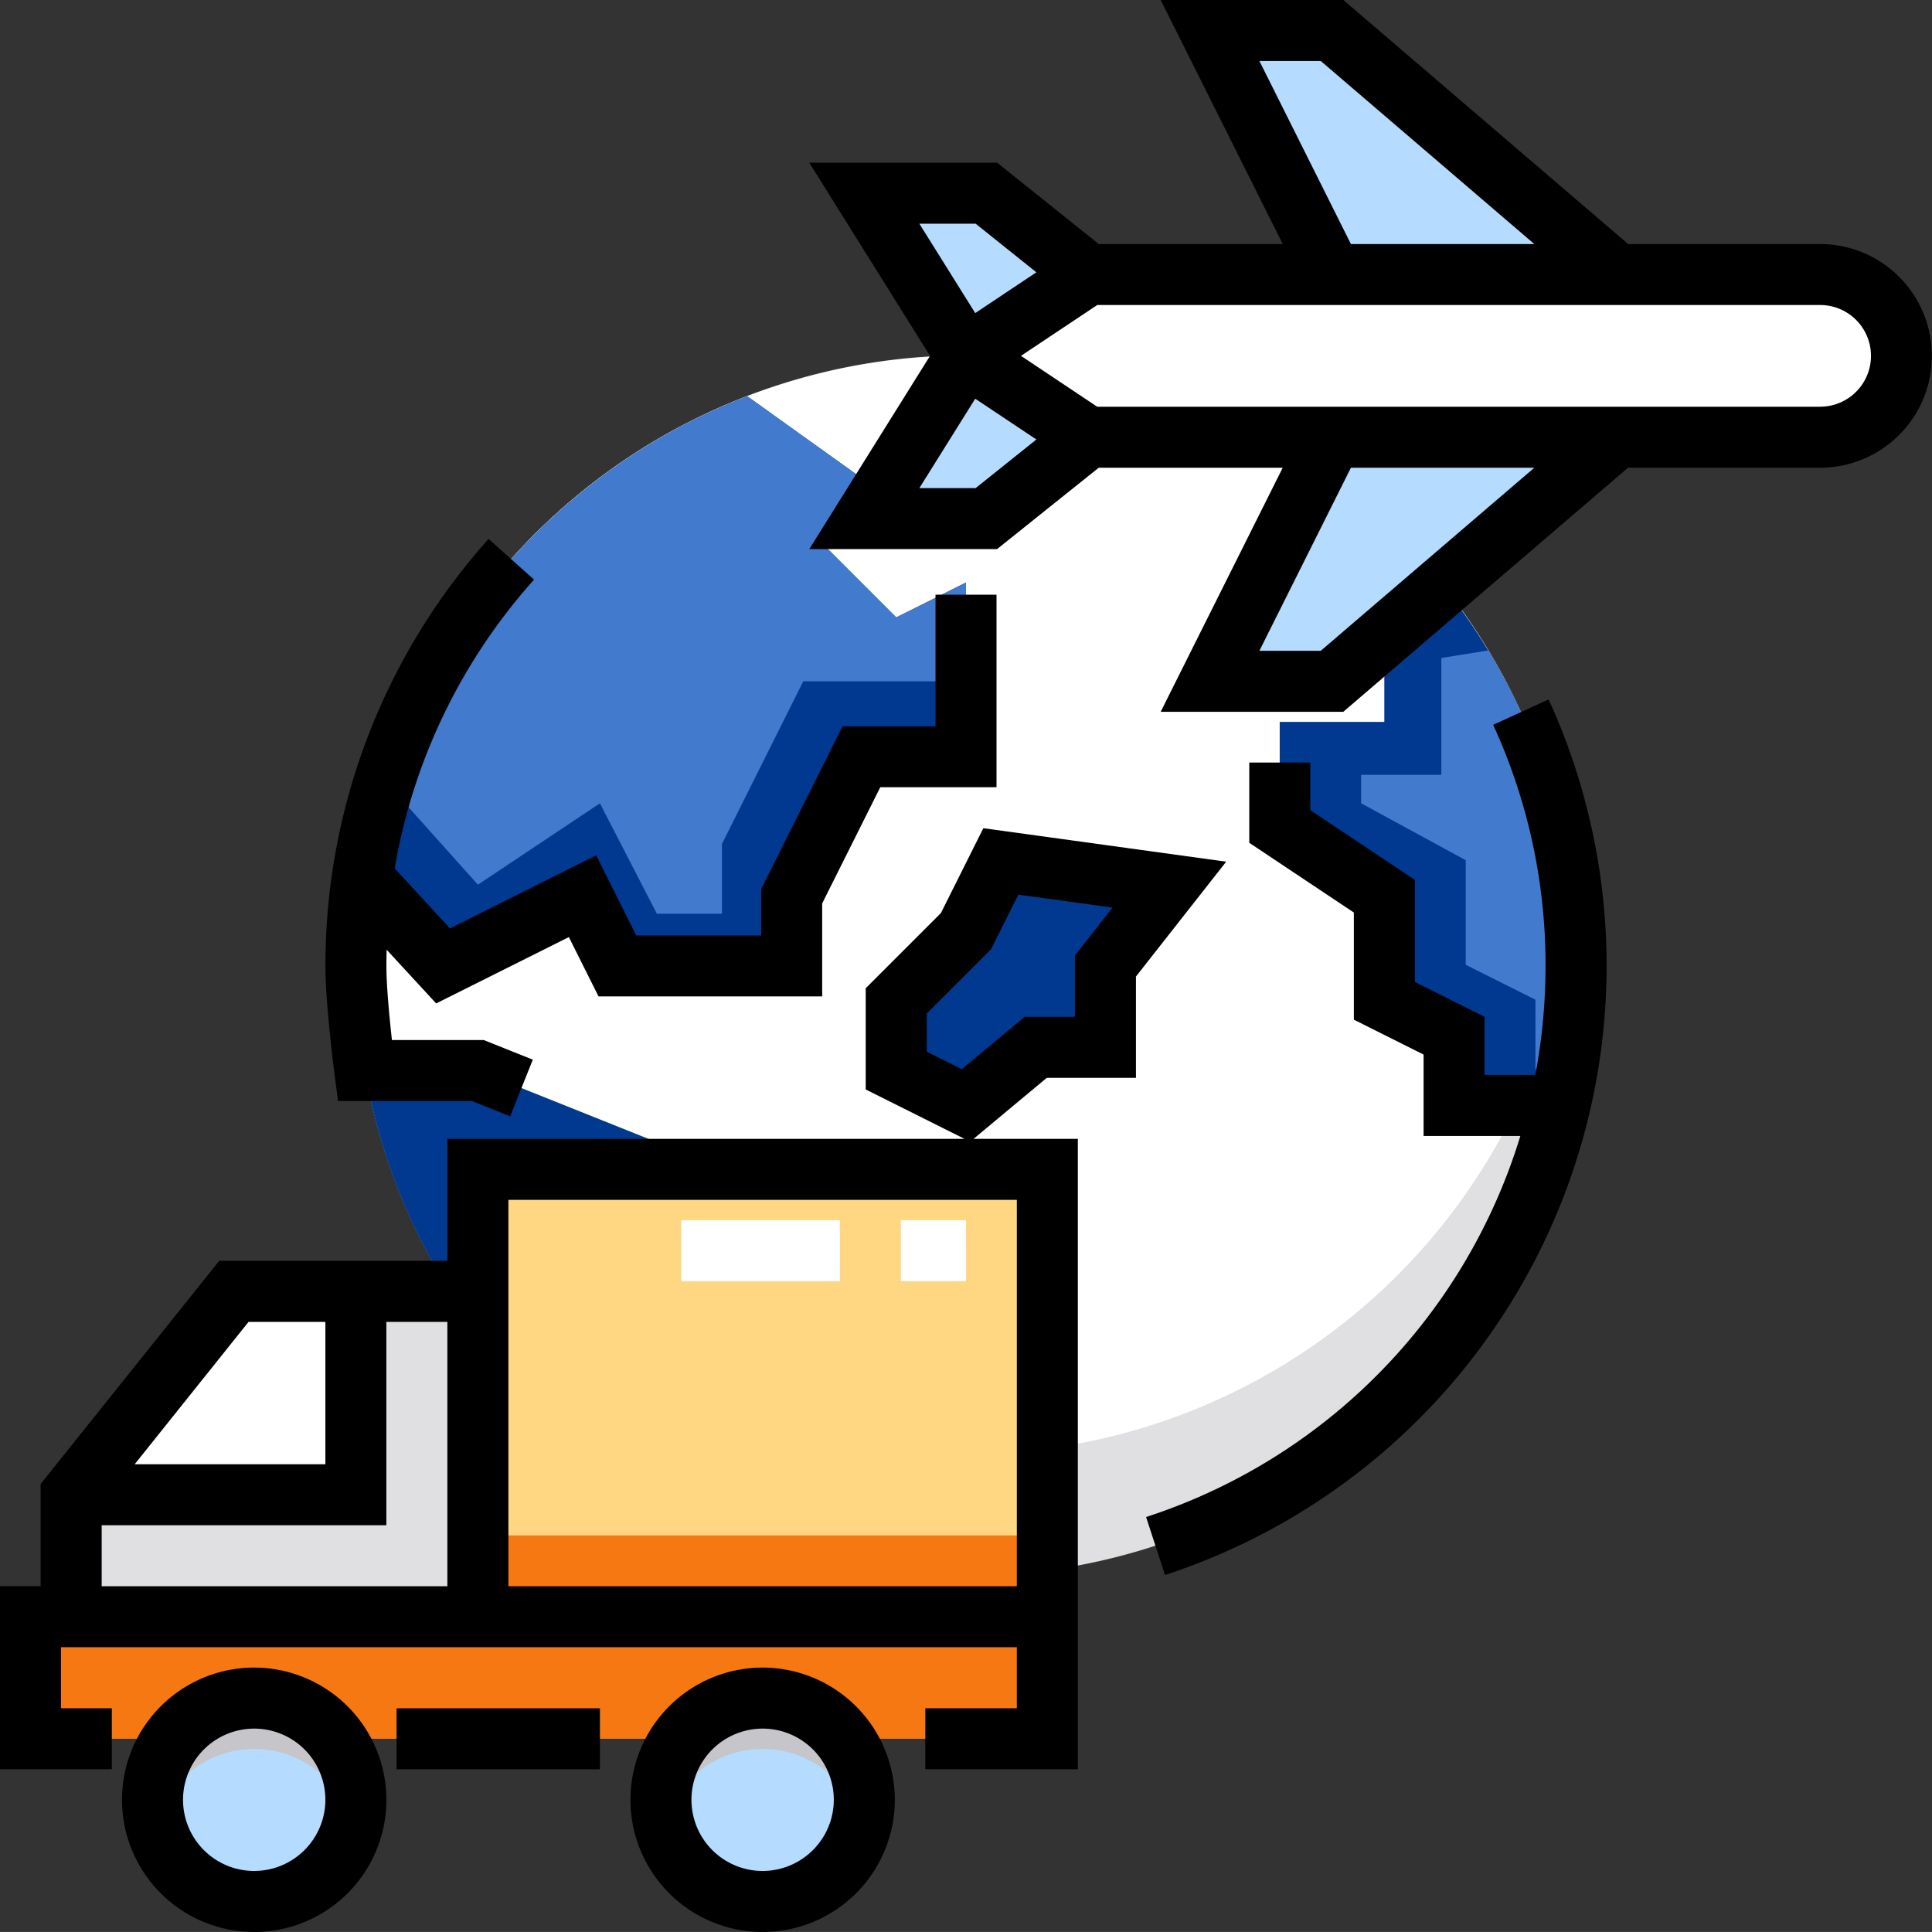 <svg xmlns="http://www.w3.org/2000/svg" width="143.873" height="143.871" viewBox="0 0 143.873 143.871"><rect x="0" y="0" width="143.873" height="143.871" fill="#333333" stroke="none"/><defs><style>.a{fill:#e0e0e2;}.b{fill:#fff;}.c{fill:#00398f;}.d{fill:#427ace;}.e{fill:#b5dcff;}.f{fill:#ffd782;}.g{fill:#f67812;}.h{fill:#c6c5ca;}</style></defs><path class="a" d="M185.183,139.75a45.433,45.433,0,1,1-90.64-4.543c.065-.67.148-1.337.244-2a45.434,45.434,0,0,1,90.4,6.539Z" transform="translate(-67.814 -67.814)"/><path class="b" d="M185.534,135.214a45.44,45.44,0,0,1-89.976,3.237q-.277-1.6-.439-3.245c.065-.67.148-1.337.244-2a45.435,45.435,0,0,1,90.17,2Z" transform="translate(-68.391 -67.813)"/><path class="c" d="M140.95,118.885v12.982h-7.787l-5.195,10.386v5.191H114.989l-2.6-5.191-10.383,5.191-6.022-6.539a44.912,44.912,0,0,1,1.672-7.272,45.536,45.536,0,0,1,27.012-28.614l8.493,6.079-2.6,5.191,5.195,5.195Z" transform="translate(-69.013 -75.507)"/><path class="d" d="M145.228,118.885v7.357H133.112l-6.058,12.116v5.191h-4.846l-4.241-8.22-9.087,6.058-6.945-7.754a45.536,45.536,0,0,1,27.012-28.614l8.493,6.079-2.6,5.191,5.195,5.195Z" transform="translate(-73.292 -75.507)"/><path class="c" d="M361.217,185.365a45.518,45.518,0,0,1-.651,7.7c-.151.906-.333,1.8-.539,2.684h-7.9v-5.195l-5.191-2.6v-7.787l-7.79-5.195v-7.787h7.79V159.4l4.931-1.645a45.306,45.306,0,0,1,9.347,27.606Z" transform="translate(-243.848 -113.428)"/><path class="d" d="M376.718,195.89a45.518,45.518,0,0,1-.651,7.7H373.69V198.4l-5.191-2.6v-7.787l-7.79-4.241v-2.12h5.973v-8.7l3.5-.56A45.2,45.2,0,0,1,376.718,195.89Z" transform="translate(-259.349 -123.954)"/><g transform="translate(27.168 64.147)"><path class="c" d="M242.714,233.475l-5.192,5.192v5.192l5.192,2.6,5.192-4.327H253.1v-6.058l4.76-6.058-12.548-1.731Z" transform="translate(-197.946 -228.283)"/><path class="c" d="M110.3,299.294l7.788,2.6-5.192,5.192h-4.51a45.3,45.3,0,0,1-11.7-23.366H105.1l12.981,5.192V294.1H110.3v5.193Z" transform="translate(-96.681 -268.14)"/></g><path class="e" d="M236.625,32.315,229.053,20.2h9.087l7.572,6.058h18.173L254.8,8.084h9.087l21.2,18.173h15.144a6.058,6.058,0,0,1,6.058,6.058h0a6.058,6.058,0,0,1-6.058,6.058H285.087l-21.2,18.173H254.8l9.087-18.173H245.712l-7.572,6.058h-9.087l7.572-12.116Z" transform="translate(-164.69 -5.813)"/><path class="b" d="M265.087,72.758h54.52a6.058,6.058,0,0,1,6.058,6.058h0a6.058,6.058,0,0,1-6.058,6.058h-54.52L256,78.816h0Z" transform="translate(-184.064 -52.312)"/><path class="a" d="M49.152,342.232v24.231H18.863v-9.087l12.116-15.144Z" transform="translate(-13.563 -246.065)"/><path class="b" d="M40.065,342.232v15.144h-21.2l12.116-15.144Z" transform="translate(-13.563 -246.065)"/><rect class="f" width="42.404" height="33.318" transform="translate(35.589 87.079)"/><rect class="g" width="42.404" height="6.058" transform="translate(35.589 114.339)"/><rect class="g" width="75.722" height="9.087" transform="translate(2.271 120.397)"/><path class="h" d="M55.566,457.592a7.583,7.583,0,0,1-.239,1.891v0a7.575,7.575,0,0,1-14.667,0v0a7.573,7.573,0,1,1,14.906-1.891Z" transform="translate(-29.064 -323.565)"/><path class="e" d="M55.937,469.172v0a7.575,7.575,0,0,1-14.667,0v0a7.575,7.575,0,0,1,14.667,0Z" transform="translate(-29.674 -333.252)"/><path class="h" d="M190.3,457.593a7.582,7.582,0,0,1-.239,1.891v0a7.575,7.575,0,0,1-14.667,0v0a7.573,7.573,0,1,1,14.906-1.891Z" transform="translate(-125.939 -323.566)"/><path class="e" d="M190.674,469.172v0a7.575,7.575,0,0,1-14.667,0v0a7.575,7.575,0,0,1,14.667,0Z" transform="translate(-126.55 -333.252)"/><path class="b" d="M201.749,327.912H196.9v-4.543h4.846Zm-9.39,0H180.547v-4.543H192.36Z" transform="translate(-129.813 -232.502)"/><path d="M77.951,238.074h6.641v-7.544l6.72-8.553-18.084-2.494-3.16,6.319-5.6,5.6v7.537l7.36,3.68H33.318V251.7H16.324l-13.3,16.619v7.612H0v13.63H8.329v-4.543H4.543v-4.543H75.722v4.543H68.907v4.543H80.265V242.618H72.5Zm-8.936-1.945v-2.847l4.788-4.788,2.032-4.065,7.013.967-2.8,3.563v4.572H76.306l-4.683,3.9ZM18.508,256.248h5.723v10.6h-14.2ZM7.572,275.935v-4.543h21.2V256.248h4.543v19.688Zm68.15,0H37.861V247.161H75.722Z" transform="translate(0 -157.809)"/><path d="M329.569,187.247a42.807,42.807,0,0,1,3.9,17.959,43.506,43.506,0,0,1-.762,8.113H328.93v-4.325l-5.192-2.6v-7.6l-7.788-5.193v-3.544h-4.543v5.975l7.788,5.193v7.977l5.192,2.6v6.06h7.206a43.043,43.043,0,0,1-27.871,28.378l1.41,4.319A47.737,47.737,0,0,0,333.7,185.355Z" transform="translate(-218.375 -133.27)"/><path d="M86.915,182.7l.257,1.978h9.979l2.839,1.136,1.688-4.219-3.652-1.461H91.186c-.184-1.671-.411-4.024-.411-5.517,0-.4.008-.806.019-1.208l3.687,4,9.882-4.941,2.208,4.416h16.657v-6.928l4.325-8.649h8.656V146.971h-4.543v9.8h-6.921l-6.06,12.12v3.457h-9.305l-2.984-5.968-10.887,5.444-4.116-4.471a43.059,43.059,0,0,1,10.376-21.506l-3.385-3.031a47.622,47.622,0,0,0-12.15,31.8C86.232,177.419,86.888,182.488,86.915,182.7Z" transform="translate(-62 -102.684)"/><path d="M289.744,18.173h-14.3L254.237,0h-13.6l9.087,18.173h-13.7l-7.572-6.058H214.466L223.458,26.5,214.467,40.89h13.982l7.572-6.058h13.7l-9.087,18.173h13.6l21.2-18.173h14.3a8.329,8.329,0,1,0,0-16.659ZM247.986,4.543h4.57l15.9,13.63H254.8ZM222.664,16.659h4.191l4.524,3.619-4.555,3.037Zm4.191,19.688h-4.191l4.16-6.656,4.555,3.037Zm25.7,12.116h-4.57l6.815-13.63h13.657Zm37.187-18.173H235.911L230.232,26.5l5.679-3.786h53.832a3.786,3.786,0,0,1,0,7.572Z" transform="translate(-154.2 0)"/><rect width="15.144" height="4.543" transform="translate(29.532 127.213)"/><path d="M176.917,441.937a9.844,9.844,0,1,0,9.844,9.844A9.855,9.855,0,0,0,176.917,441.937Zm0,15.144a5.3,5.3,0,1,1,5.3-5.3A5.307,5.307,0,0,1,176.917,457.081Z" transform="translate(-120.125 -317.754)"/><path d="M42.18,441.937a9.844,9.844,0,1,0,9.844,9.844A9.855,9.855,0,0,0,42.18,441.937Zm0,15.144a5.3,5.3,0,1,1,5.3-5.3A5.307,5.307,0,0,1,42.18,457.081Z" transform="translate(-23.25 -317.754)"/></svg>